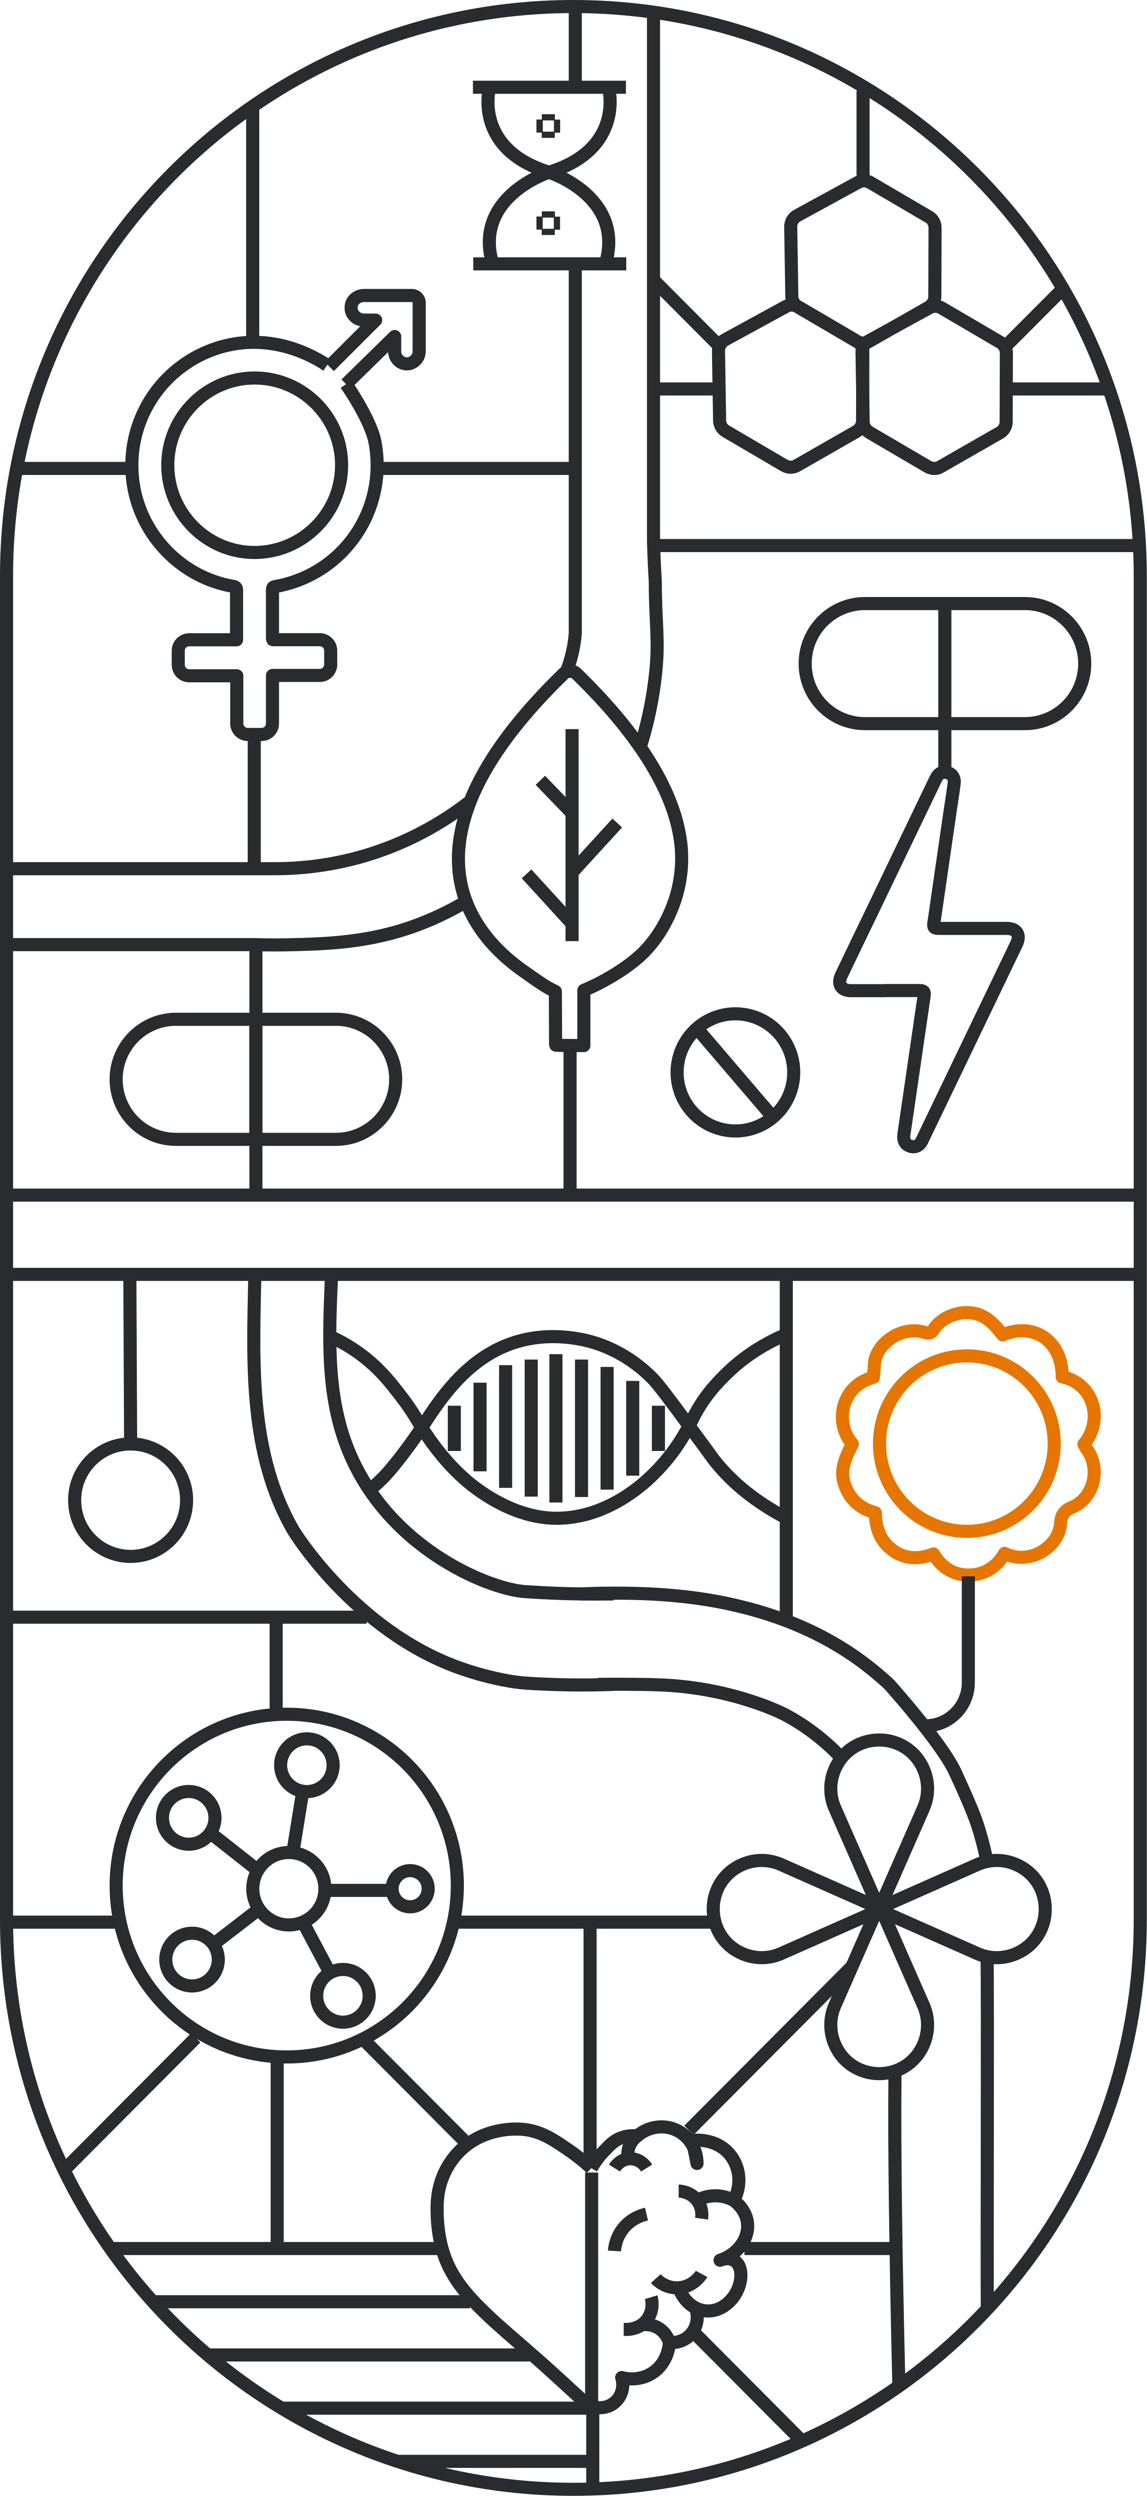 <svg xmlns="http://www.w3.org/2000/svg" fill="none" viewBox="0 0 134 292" height="292" width="134">
<path stroke-linejoin="round" stroke-miterlimit="10" stroke-width="1.53" stroke="#282C2F" d="M133.211 67.275V224.255C133.211 260.983 103.558 290.765 66.988 290.765C30.419 290.765 0.765 260.983 0.765 224.255V67.275C0.765 30.534 30.419 0.765 66.988 0.765C85.279 0.765 101.829 8.207 113.815 20.245C125.801 32.271 133.211 48.905 133.211 67.275Z"></path>
<path stroke-linejoin="round" stroke-miterlimit="10" stroke-width="1.53" stroke="#282C2F" d="M76.634 63.724C95.237 63.724 113.84 63.724 132.444 63.724"></path>
<path stroke-linejoin="round" stroke-miterlimit="10" stroke-width="1.53" stroke="#282C2F" d="M74.775 87.343C75.438 85.254 76.257 82.121 76.634 78.23C76.985 74.665 76.556 72.615 76.556 67.928C76.556 67.928 76.426 66.022 76.348 63.254V1.914"></path>
<path stroke-linejoin="round" stroke-miterlimit="10" stroke-width="1.53" stroke="#282C2F" d="M15.169 148.853C15.195 155.433 15.234 162.014 15.26 168.608"></path>
<path stroke-linejoin="round" stroke-miterlimit="10" stroke-width="1.53" stroke="#282C2F" d="M97.525 238.786C96.901 237.337 96.901 235.692 97.538 234.243L102.712 222.466L107.886 234.243C108.523 235.692 108.523 237.337 107.899 238.786C105.936 243.356 99.488 243.356 97.525 238.786Z"></path>
<path stroke-linejoin="round" stroke-miterlimit="10" stroke-width="1.53" stroke="#282C2F" d="M97.525 206.667C96.901 208.117 96.901 209.762 97.538 211.211L102.712 222.988L107.886 211.211C108.523 209.762 108.523 208.117 107.899 206.667C105.936 202.098 99.488 202.098 97.525 206.667Z"></path>
<path stroke-linejoin="round" stroke-miterlimit="10" stroke-width="1.53" stroke="#282C2F" d="M86.735 217.779C88.178 217.152 89.816 217.152 91.259 217.792L102.986 222.988L91.259 228.185C89.816 228.824 88.178 228.824 86.735 228.198C82.185 226.226 82.185 219.75 86.735 217.779Z"></path>
<path stroke-linejoin="round" stroke-miterlimit="10" stroke-width="1.53" stroke="#282C2F" d="M118.701 217.779C117.258 217.152 115.62 217.152 114.177 217.792L102.451 222.988L114.177 228.185C115.62 228.824 117.258 228.824 118.701 228.198C123.251 226.226 123.251 219.75 118.701 217.779Z"></path>
<path stroke-linejoin="round" stroke-miterlimit="10" stroke-width="1.53" stroke="#282C2F" d="M67.209 30.821V73.999C67.144 74.809 67.001 75.736 66.728 76.767C66.546 77.459 66.325 78.086 66.103 78.634"></path>
<path stroke-linejoin="round" stroke-miterlimit="10" stroke-width="1.53" stroke="#282C2F" d="M67.209 1.222V10.192"></path>
<path stroke-linejoin="round" stroke-miterlimit="10" stroke-width="1.53" stroke="#282C2F" d="M29.703 85.777V101.014"></path>
<path stroke-linejoin="round" stroke-miterlimit="10" stroke-width="1.53" stroke="#282C2F" d="M15.26 181.795C18.872 181.795 21.799 178.855 21.799 175.227C21.799 171.6 18.872 168.66 15.26 168.66C11.649 168.66 8.721 171.6 8.721 175.227C8.721 178.855 11.649 181.795 15.26 181.795Z"></path>
<path stroke-linejoin="round" stroke-miterlimit="10" stroke-width="1.53" stroke="#282C2F" d="M66.598 122.152V139.165"></path>
<path stroke-linejoin="round" stroke-miterlimit="10" stroke-width="1.53" stroke="#282C2F" d="M126.723 77.511C126.723 81.389 123.59 84.523 119.742 84.523H101.047C97.186 84.523 94.066 81.376 94.066 77.511C94.066 73.634 97.199 70.5 101.047 70.5H119.742C123.603 70.5 126.723 73.647 126.723 77.511Z"></path>
<path stroke-linejoin="round" stroke-miterlimit="10" stroke-width="1.53" stroke="#282C2F" d="M110.382 84.353V70.54"></path>
<path stroke-linejoin="round" stroke-miterlimit="10" stroke-width="1.53" stroke="#282C2F" d="M13.57 126.069C13.57 122.191 16.703 119.058 20.551 119.058H39.245C43.106 119.058 46.226 122.204 46.226 126.069C46.226 129.947 43.093 133.081 39.245 133.081H20.551C16.69 133.081 13.57 129.934 13.57 126.069Z"></path>
<path stroke-linejoin="round" stroke-miterlimit="10" stroke-width="1.53" stroke="#282C2F" d="M29.898 119.228V133.042"></path>
<path stroke-linejoin="round" stroke-miterlimit="10" stroke-width="1.53" stroke="#282C2F" d="M1.13 139.596H132.588"></path>
<path stroke-linejoin="round" stroke-miterlimit="10" stroke-width="1.53" stroke="#282C2F" d="M132.588 148.853H1.13"></path>
<path stroke-linejoin="round" stroke-miterlimit="10" stroke-width="1.53" stroke="#282C2F" d="M52.974 224.516H83.472"></path>
<path stroke-linejoin="round" stroke-miterlimit="10" stroke-width="1.53" stroke="#282C2F" d="M1.051 224.516H14.025"></path>
<path stroke-linejoin="round" stroke-miterlimit="10" stroke-width="1.53" stroke="#282C2F" d="M85.916 132.102C89.678 132.102 92.728 129.039 92.728 125.26C92.728 121.481 89.678 118.418 85.916 118.418C82.154 118.418 79.104 121.481 79.104 125.26C79.104 129.039 82.154 132.102 85.916 132.102Z"></path>
<path stroke-linejoin="round" stroke-miterlimit="10" stroke-width="1.53" stroke="#282C2F" d="M90.271 130.47L81.561 120.286"></path>
<path stroke-linejoin="round" stroke-miterlimit="10" stroke-width="1.53" stroke="#282C2F" d="M68.938 224.672V253.266"></path>
<path stroke-linejoin="round" stroke-miterlimit="10" stroke-width="1.53" stroke="#282C2F" d="M69.25 280.659V290.608"></path>
<path stroke-linejoin="round" stroke-miterlimit="10" stroke-width="1.53" stroke="#282C2F" d="M51.661 262.641H12.881"></path>
<path stroke-linejoin="round" stroke-miterlimit="10" stroke-width="1.53" stroke="#282C2F" d="M99.554 229.673C93.197 236.058 86.84 242.443 80.482 248.827"></path>
<path stroke-linejoin="round" stroke-miterlimit="10" stroke-width="1.53" stroke="#282C2F" d="M93.469 284.902L80.781 272.159"></path>
<path stroke-linejoin="round" stroke-miterlimit="10" stroke-width="1.53" stroke="#282C2F" d="M54.638 250.459C50.556 246.36 46.474 242.26 42.392 238.16"></path>
<path stroke-linejoin="round" stroke-miterlimit="10" stroke-width="1.53" stroke="#282C2F" d="M7.708 253.253C12.765 248.174 17.809 243.108 22.866 238.029"></path>
<path stroke-linejoin="round" stroke-miterlimit="10" stroke-width="1.53" stroke="#282C2F" d="M104.558 242.208C104.467 250.956 104.649 263.425 105.013 278.727"></path>
<path stroke-linejoin="round" stroke-miterlimit="10" stroke-width="1.53" stroke="#282C2F" d="M69.822 196.744C70.862 196.731 72.344 196.718 74.151 196.744C74.151 196.744 75.633 196.744 76.829 196.797C85.63 197.058 91.741 200.296 91.741 200.296C94.302 201.667 96.382 203.351 98.072 205.088"></path>
<path stroke-linejoin="round" stroke-miterlimit="10" stroke-width="1.53" stroke="#282C2F" d="M115.31 228.538C115.414 232.337 115.284 266.128 115.349 269.679"></path>
<path stroke-linejoin="round" stroke-miterlimit="10" stroke-width="1.53" stroke="#282C2F" d="M67.963 186.182C68.886 186.13 70.212 186.09 71.798 186.09C74.165 186.09 79.975 186.117 85.878 187.501C88.309 188.075 94.276 189.537 100.152 193.702C101.504 194.669 102.739 195.687 103.87 196.732C103.87 196.732 110.006 203.56 111.605 207.02C112.788 209.579 113.698 211.681 114.153 213.039C114.595 214.371 114.946 215.716 115.232 217.074"></path>
<path stroke-linejoin="round" stroke-miterlimit="10" stroke-width="1.53" stroke="#282C2F" d="M29.756 149.532C29.548 159.455 29.132 169.848 34.267 178.753C34.267 178.753 40.806 189.524 52.234 194.264C56.381 195.987 60.216 196.47 60.216 196.47C61.555 196.64 62.673 196.679 64.363 196.745C67.418 196.862 69.94 196.81 71.669 196.745"></path>
<path stroke-linejoin="round" stroke-miterlimit="10" stroke-width="1.53" stroke="#282C2F" d="M38.712 149.388C38.439 155.89 38.127 162.615 40.467 168.817C44.926 180.646 56.886 185.529 61.176 185.895C61.514 185.921 64.31 186.13 67.976 186.182C69.549 186.208 70.849 186.182 71.694 186.182"></path>
<path stroke-linejoin="round" stroke-miterlimit="10" stroke-width="1.53" stroke="#282C2F" d="M2.43 54.715H14.897"></path>
<path stroke-linejoin="round" stroke-miterlimit="10" stroke-width="1.53" stroke="#282C2F" d="M103.348 115.715C102.035 115.715 100.735 115.715 99.422 115.715C98.278 115.715 97.797 114.958 98.291 113.926C99.539 111.315 100.8 108.704 102.061 106.092C104.479 101.052 106.897 96.026 109.315 90.986C109.601 90.385 109.978 90.15 110.524 90.216C111.161 90.294 111.564 90.803 111.473 91.495C111.33 92.631 111.148 93.754 110.979 94.89C110.446 98.559 109.913 102.228 109.38 105.896C109.289 106.51 109.211 107.137 109.107 107.751C109.016 108.325 109.107 108.443 109.705 108.443C112.344 108.443 114.996 108.443 117.635 108.443C118.779 108.443 119.26 109.2 118.766 110.231C115.087 117.895 111.408 125.547 107.729 133.198C107.43 133.825 106.923 134.073 106.351 133.89C105.766 133.707 105.506 133.224 105.597 132.532C106.39 127.127 107.17 121.721 107.963 116.316C108.028 115.846 107.924 115.702 107.43 115.702C106.065 115.702 104.713 115.702 103.348 115.702V115.715Z"></path>
<path stroke-linejoin="round" stroke-miterlimit="10" stroke-width="1.53" stroke="#282C2F" d="M0.765 101.47H32.07C34.852 101.47 38.765 101.17 43.211 99.773C48.632 98.063 52.571 95.451 54.976 93.558"></path>
<path stroke-linejoin="round" stroke-miterlimit="10" stroke-width="1.53" stroke="#282C2F" d="M1.063 110.336H29.585C30.118 110.336 31.509 110.401 33.394 110.362C37.684 110.27 42.365 110.166 47.539 108.469C49.203 107.92 51.595 106.993 54.351 105.361"></path>
<path stroke-linejoin="round" stroke-miterlimit="10" stroke-width="1.53" stroke="#282C2F" d="M44.575 54.715H67.208"></path>
<path stroke-linejoin="round" stroke-miterlimit="10" stroke-width="1.53" stroke="#282C2F" d="M110.382 84.849V89.824"></path>
<path stroke-linejoin="round" stroke-miterlimit="10" stroke-width="1.53" stroke="#282C2F" d="M29.898 110.336V139.243"></path>
<path stroke-linejoin="round" stroke-miterlimit="10" stroke-width="1.53" stroke="#282C2F" d="M32.382 240.262V262.641"></path>
<path stroke-linejoin="round" stroke-miterlimit="10" stroke-width="1.53" stroke="#282C2F" d="M40.428 44.87C41.546 46.476 43.431 49.61 43.808 51.634C45.29 59.572 40.116 67.093 32.199 68.503C31.991 68.542 31.835 68.568 31.835 68.842C31.835 70.762 31.835 72.668 31.835 74.587C31.835 74.613 31.848 74.639 31.874 74.718H37.36C38.062 74.718 38.634 75.292 38.634 75.997V77.616C38.634 78.322 38.062 78.896 37.36 78.896H31.835V84.51C31.835 85.215 31.263 85.79 30.561 85.79H28.936C28.234 85.79 27.662 85.215 27.662 84.51V78.935H22.098C21.396 78.935 20.824 78.361 20.824 77.656V76.01C20.824 75.305 21.396 74.731 22.098 74.731H27.636C27.636 74.326 27.636 73.987 27.636 73.634C27.636 72.067 27.636 70.514 27.636 68.947C27.636 68.647 27.545 68.542 27.246 68.49C21.266 67.484 16.494 62.601 15.572 56.569C14.739 51.085 17.053 45.876 21.201 42.807C22.176 42.076 24.36 40.653 27.467 40.157C32.901 39.295 37.1 41.92 38.205 42.664M39.908 54.376C39.934 48.774 35.397 44.178 29.794 44.152C24.204 44.126 19.628 48.683 19.602 54.284C19.576 59.899 24.113 64.508 29.69 64.534C35.306 64.547 39.882 60.003 39.908 54.376Z"></path>
<path stroke-linejoin="round" stroke-miterlimit="10" stroke-width="1.53" stroke="#282C2F" d="M38.466 42.807C40.273 41.006 42.08 39.191 43.887 37.389H42.535C41.794 37.389 41.118 36.867 41.027 36.122C41.027 36.018 41.014 35.901 41.027 35.796C41.027 35.744 41.04 35.692 41.053 35.626C41.196 34.96 41.833 34.517 42.509 34.517H48.125C48.593 34.517 48.97 34.895 48.97 35.365V40.966C48.97 41.215 48.931 41.476 48.814 41.698C48.528 42.233 47.969 42.559 47.384 42.494C46.747 42.429 46.214 41.907 46.11 41.215V39.308C44.212 41.162 42.327 43.016 40.429 44.87"></path>
<path stroke-linejoin="round" stroke-miterlimit="10" stroke-width="1.53" stroke="#282C2F" d="M74.605 111.785C73.162 113.078 71.407 114.07 70.874 114.37C69.821 114.971 68.898 115.389 68.209 115.676V122.126C68.209 122.126 64.855 122.126 64.907 122.074L64.881 115.807C63.893 115.376 62.84 114.631 60.929 113.274C57.146 110.558 54.702 107.137 53.883 103.377C52.323 96.222 56.353 87.905 65.882 78.661C66.077 78.465 66.35 78.386 66.597 78.426C66.857 78.386 67.117 78.465 67.325 78.661C74.072 85.215 78.089 91.352 79.272 96.914C79.636 98.637 79.896 100.974 79.207 103.886C79.025 104.669 77.985 108.769 74.605 111.798V111.785Z"></path>
<path stroke-linejoin="round" stroke-miterlimit="10" stroke-width="1.53" stroke="#282C2F" d="M66.832 85.163V109.931"></path>
<path stroke-linejoin="round" stroke-miterlimit="10" stroke-width="1.53" stroke="#282C2F" d="M72.11 96.13L67.014 101.705"></path>
<path stroke-linejoin="round" stroke-miterlimit="10" stroke-width="1.53" stroke="#282C2F" d="M61.515 102.071L66.611 107.646"></path>
<path stroke-linejoin="round" stroke-miterlimit="10" stroke-width="1.53" stroke="#282C2F" d="M63.127 91.143L66.715 94.864"></path>
<path stroke-linejoin="round" stroke-miterlimit="10" stroke-width="1.53" stroke="#282C2F" d="M69.08 253.254C69.613 252.327 70.172 251.661 70.601 251.217C71.251 250.538 71.758 249.989 72.629 249.689C73.396 249.415 74.085 249.441 74.462 249.48C75.827 248.305 77.764 248.096 79.285 248.945C80.624 249.689 81.443 251.138 81.43 252.705C81.248 251.804 81.079 250.916 80.897 250.016C81.014 250.003 83.666 249.65 85.317 251.726C86.487 253.201 86.656 255.303 85.72 257.014C85.993 257.223 87.189 258.163 87.332 259.704C87.501 261.479 86.214 263.32 84.121 264.012C84.29 263.947 85.057 263.634 85.733 264.012C86.045 264.195 86.201 264.443 86.266 264.548C86.89 265.566 86.5 267.629 85.2 268.856C84.94 269.104 83.952 270.031 82.522 269.927C81.118 269.835 79.844 268.778 79.311 267.237"></path>
<path stroke-linejoin="round" stroke-miterlimit="10" stroke-width="1.53" stroke="#282C2F" d="M68.573 280.763C69.496 281.39 70.718 281.39 71.615 280.763C72.577 280.098 72.993 278.844 72.629 277.708C72.902 277.787 74.579 278.217 76.178 277.199C78.063 275.998 78.193 273.843 78.206 273.635C78.349 273.635 79.779 273.739 80.741 272.616C81.456 271.781 81.651 270.605 81.248 269.561"></path>
<path stroke-linejoin="round" stroke-miterlimit="10" stroke-width="1.53" stroke="#282C2F" d="M72.865 272.081C72.956 272.081 74.529 272.264 75.543 271.011C76.479 269.835 76.115 268.451 76.076 268.321"></path>
<path stroke-linejoin="round" stroke-miterlimit="10" stroke-width="1.53" stroke="#282C2F" d="M78.206 273.635C78.141 273.387 77.894 272.642 77.14 272.081C76.217 271.389 75.203 271.52 74.995 271.546"></path>
<path stroke-linejoin="round" stroke-miterlimit="10" stroke-width="1.53" stroke="#282C2F" d="M76.608 266.153C76.738 266.297 77.739 267.329 79.286 267.224C80.989 267.12 81.886 265.749 81.964 265.605"></path>
<path stroke-linejoin="round" stroke-miterlimit="10" stroke-width="1.53" stroke="#282C2F" d="M81.432 257.014C81.783 256.818 82.55 256.479 83.577 256.479C83.98 256.479 84.812 256.531 85.722 257.014"></path>
<path stroke-linejoin="round" stroke-miterlimit="10" stroke-width="1.53" stroke="#282C2F" d="M79.286 255.93C79.442 255.93 80.638 255.982 81.431 257.001C82.146 257.928 81.99 258.972 81.964 259.155"></path>
<path stroke-linejoin="round" stroke-miterlimit="10" stroke-width="1.53" stroke="#282C2F" d="M74.463 249.48C74.255 249.637 73.592 250.159 73.397 251.099C73.306 251.543 73.345 251.922 73.397 252.17"></path>
<path stroke-linejoin="round" stroke-miterlimit="10" stroke-width="1.53" stroke="#282C2F" d="M71.786 253.24C71.851 253.136 72.371 252.287 73.398 252.17C74.23 252.065 75.075 252.483 75.543 253.24"></path>
<path stroke-linejoin="round" stroke-miterlimit="10" stroke-width="1.53" stroke="#282C2F" d="M71.786 262.928C71.812 262.51 71.955 261.335 72.852 260.239C73.853 259.024 75.14 258.711 75.53 258.62"></path>
<path stroke-linejoin="round" stroke-miterlimit="10" stroke-width="1.53" stroke="#282C2F" d="M69.081 253.254C68.496 252.705 67.638 251.974 66.546 251.217C64.882 250.068 63.556 249.141 61.71 248.801C61.034 248.671 59.161 248.501 57.029 249.219C53.52 250.381 51.205 253.632 51.075 257.419C51.036 258.581 51.101 259.73 51.27 260.879C51.491 262.354 51.907 263.764 52.596 265.083C53.377 266.584 54.429 267.877 55.599 269.091C57.133 270.671 58.785 272.107 60.449 273.543C61.086 274.105 61.502 274.457 61.84 274.758C61.84 274.758 62.412 275.254 62.893 275.672C63.764 276.442 65.818 278.296 68.496 280.777"></path>
<path stroke-linejoin="round" stroke-miterlimit="10" stroke-width="1.53" stroke="#282C2F" d="M69.121 253.762V281.782"></path>
<path stroke-linejoin="round" stroke-miterlimit="10" stroke-width="1.53" stroke="#282C2F" d="M33.746 224.842C36.072 224.842 37.958 222.948 37.958 220.612C37.958 218.276 36.072 216.382 33.746 216.382C31.42 216.382 29.534 218.276 29.534 220.612C29.534 222.948 31.42 224.842 33.746 224.842Z"></path>
<path stroke-linejoin="round" stroke-miterlimit="10" stroke-width="1.53" stroke="#282C2F" d="M35.852 209.266C37.546 209.266 38.92 207.886 38.92 206.184C38.92 204.482 37.546 203.103 35.852 203.103C34.157 203.103 32.784 204.482 32.784 206.184C32.784 207.886 34.157 209.266 35.852 209.266Z"></path>
<path stroke-linejoin="round" stroke-miterlimit="10" stroke-width="1.53" stroke="#282C2F" d="M47.917 222.727C49.08 222.727 50.023 221.78 50.023 220.612C50.023 219.444 49.08 218.497 47.917 218.497C46.753 218.497 45.81 219.444 45.81 220.612C45.81 221.78 46.753 222.727 47.917 222.727Z"></path>
<path stroke-linejoin="round" stroke-miterlimit="10" stroke-width="1.53" stroke="#282C2F" d="M40.065 236.202C41.759 236.202 43.133 234.822 43.133 233.12C43.133 231.419 41.759 230.039 40.065 230.039C38.37 230.039 36.997 231.419 36.997 233.12C36.997 234.822 38.37 236.202 40.065 236.202Z"></path>
<path stroke-linejoin="round" stroke-miterlimit="10" stroke-width="1.53" stroke="#282C2F" d="M22.436 231.971C24.13 231.971 25.504 230.592 25.504 228.89C25.504 227.188 24.13 225.808 22.436 225.808C20.741 225.808 19.368 227.188 19.368 228.89C19.368 230.592 20.741 231.971 22.436 231.971Z"></path>
<path stroke-linejoin="round" stroke-miterlimit="10" stroke-width="1.53" stroke="#282C2F" d="M22.047 215.415C23.741 215.415 25.115 214.036 25.115 212.334C25.115 210.632 23.741 209.253 22.047 209.253C20.352 209.253 18.979 210.632 18.979 212.334C18.979 214.036 20.352 215.415 22.047 215.415Z"></path>
<path stroke-linejoin="round" stroke-miterlimit="10" stroke-width="1.53" stroke="#282C2F" d="M34.215 216.382L35.372 209.214"></path>
<path stroke-linejoin="round" stroke-miterlimit="10" stroke-width="1.53" stroke="#282C2F" d="M38.153 220.808H45.823"></path>
<path stroke-linejoin="round" stroke-miterlimit="10" stroke-width="1.53" stroke="#282C2F" d="M35.462 224.647C36.489 226.566 37.503 228.498 38.53 230.418"></path>
<path stroke-linejoin="round" stroke-miterlimit="10" stroke-width="1.53" stroke="#282C2F" d="M24.544 214.071L29.913 218.301"></path>
<path stroke-linejoin="round" stroke-miterlimit="10" stroke-width="1.53" stroke="#282C2F" d="M25.114 226.958L30.093 223.119"></path>
<path stroke-linejoin="round" stroke-miterlimit="10" stroke-width="1.53" stroke="#282C2F" d="M33.499 240.262C44.506 240.262 53.428 231.301 53.428 220.246C53.428 209.192 44.506 200.231 33.499 200.231C22.492 200.231 13.57 209.192 13.57 220.246C13.57 231.301 22.492 240.262 33.499 240.262Z"></path>
<path stroke-linejoin="round" stroke-miterlimit="10" stroke-width="1.53" stroke="#282C2F" d="M86.969 262.641H104.532"></path>
<path stroke-linejoin="round" stroke-miterlimit="10" stroke-width="1.53" stroke="#282C2F" d="M1.051 188.897H42.847"></path>
<path stroke-linejoin="round" stroke-miterlimit="10" stroke-width="1.53" stroke="#282C2F" d="M18.134 268.856H54.899"></path>
<path stroke-linejoin="round" stroke-miterlimit="10" stroke-width="1.53" stroke="#282C2F" d="M61.853 275.071H24.386"></path>
<path stroke-linejoin="round" stroke-miterlimit="10" stroke-width="1.53" stroke="#282C2F" d="M68.586 281.286H32.693"></path>
<path stroke-linejoin="round" stroke-miterlimit="10" stroke-width="1.53" stroke="#282C2F" d="M46.447 287.501H69.211"></path>
<path stroke-linejoin="round" stroke-miterlimit="10" stroke-width="1.53" stroke="#282C2F" d="M64.946 158.175V175.501"></path>
<path stroke-linejoin="round" stroke-miterlimit="10" stroke-width="1.53" stroke="#282C2F" d="M67.937 158.802V174.862"></path>
<path stroke-linejoin="round" stroke-miterlimit="10" stroke-width="1.53" stroke="#282C2F" d="M70.926 159.664V174"></path>
<path stroke-linejoin="round" stroke-miterlimit="10" stroke-width="1.53" stroke="#282C2F" d="M73.918 161.296V172.368"></path>
<path stroke-linejoin="round" stroke-miterlimit="10" stroke-width="1.53" stroke="#282C2F" d="M76.921 164.194V169.482"></path>
<path stroke-linejoin="round" stroke-miterlimit="10" stroke-width="1.53" stroke="#282C2F" d="M91.857 155.864C90.011 156.634 87.385 158.005 84.915 160.408C82.679 162.588 81.691 164.142 80.664 166.231C80.612 166.335 80.56 166.453 80.495 166.557C77.505 172.328 71.668 177.211 65.272 177.342C60.566 177.433 56.705 174.639 55.56 173.804C52.843 171.793 50.88 169.103 50.217 168.163C49.84 167.615 49.528 167.171 49.281 166.753C48.592 165.656 48.15 164.782 46.824 163.058C45.706 161.609 44.692 160.316 43.093 158.958C41.481 157.587 39.869 156.7 38.53 156.086"></path>
<path stroke-linejoin="round" stroke-miterlimit="10" stroke-width="1.53" stroke="#282C2F" d="M91.857 177.316C87.528 175.044 84.993 172.524 83.446 170.566C83.173 170.213 83.29 170.331 81.301 167.641C81.015 167.262 80.755 166.897 80.495 166.544C78.116 163.306 76.855 161.635 76.204 160.982C75.477 160.251 73.189 158.031 69.587 156.882C68.534 156.543 63.854 155.185 58.979 157.222C54.182 159.22 51.309 163.62 49.567 166.283C49.515 166.362 49.411 166.518 49.281 166.74C49.125 166.962 48.93 167.262 48.696 167.602C47.487 169.351 46.083 171.166 45.134 172.211C44.523 172.877 43.86 173.49 43.184 174.039"></path>
<path stroke-linejoin="round" stroke-miterlimit="10" stroke-width="1.53" stroke="#282C2F" d="M62.06 158.802V174.81"></path>
<path stroke-linejoin="round" stroke-miterlimit="10" stroke-width="1.53" stroke="#282C2F" d="M59.071 159.455V173.791"></path>
<path stroke-linejoin="round" stroke-miterlimit="10" stroke-width="1.53" stroke="#282C2F" d="M56.081 161.504V171.858"></path>
<path stroke-linejoin="round" stroke-miterlimit="10" stroke-width="1.53" stroke="#282C2F" d="M53.078 164.194V169.482"></path>
<path stroke-linejoin="round" stroke-miterlimit="10" stroke-width="1.53" stroke="#282C2F" d="M100.085 39.844L93.247 35.835C92.805 35.574 92.259 35.561 91.804 35.809L84.706 39.687C84.225 39.948 83.926 40.457 83.939 41.006L84.069 49.114C84.069 49.623 84.355 50.106 84.797 50.367L91.635 54.376C92.09 54.637 92.649 54.65 93.104 54.376L100.033 50.406C100.488 50.145 100.774 49.662 100.774 49.127L100.8 41.11C100.8 40.588 100.527 40.092 100.072 39.831L100.085 39.844Z"></path>
<path stroke-linejoin="round" stroke-miterlimit="10" stroke-width="1.53" stroke="#282C2F" d="M116.856 39.987L110.018 35.979C109.576 35.718 109.03 35.704 108.575 35.953L101.477 39.83C100.996 40.091 100.697 40.601 100.71 41.149L100.84 49.257C100.84 49.766 101.126 50.249 101.568 50.511L108.406 54.519C108.861 54.78 109.42 54.793 109.875 54.519L116.804 50.55C117.259 50.289 117.545 49.806 117.545 49.27L117.571 41.253C117.571 40.731 117.298 40.235 116.843 39.974L116.856 39.987Z"></path>
<path stroke-linejoin="round" stroke-miterlimit="10" stroke-width="1.53" stroke="#282C2F" d="M108.524 25.337L101.685 21.329C101.243 21.068 100.697 21.055 100.242 21.303L93.144 25.181C92.663 25.442 92.364 25.951 92.377 26.5L92.507 34.608C92.507 35.117 92.793 35.6 93.235 35.861L100.073 39.87C100.528 40.131 101.087 40.144 101.542 39.87L108.472 35.9C108.927 35.639 109.213 35.156 109.213 34.621L109.239 26.604C109.239 26.082 108.966 25.586 108.511 25.325L108.524 25.337Z"></path>
<path stroke-linejoin="round" stroke-miterlimit="10" stroke-width="1.53" stroke="#282C2F" d="M100.828 20.506V10.596"></path>
<path stroke-linejoin="round" stroke-miterlimit="10" stroke-width="1.53" stroke="#282C2F" d="M129.271 45.431H117.779"></path>
<path stroke-linejoin="round" stroke-miterlimit="10" stroke-width="1.53" stroke="#282C2F" d="M83.953 45.431H76.348"></path>
<path stroke-linejoin="round" stroke-miterlimit="10" stroke-width="1.53" stroke="#282C2F" d="M123.838 34.072L117.585 40.34"></path>
<path stroke-linejoin="round" stroke-miterlimit="10" stroke-width="1.53" stroke="#282C2F" d="M76.348 32.702L83.953 40.34"></path>
<path stroke-linejoin="round" stroke-miterlimit="10" stroke-width="1.53" stroke="#282C2F" d="M91.858 148.853V188.819"></path>
<path stroke-linejoin="round" stroke-miterlimit="10" stroke-width="1.53" stroke="#282C2F" d="M32.264 200.23V188.897"></path>
<path stroke-linejoin="round" stroke-miterlimit="10" stroke-width="1.53" stroke="#282C2F" d="M29.521 39.935V12.595"></path>
<path stroke-linejoin="round" stroke-miterlimit="10" stroke-width="1.53" stroke="#E67600" d="M124.097 160.839C124.11 157.888 122.485 156.021 120.509 155.564C119.378 155.303 118.247 155.446 117.142 155.929C116.518 155.146 115.946 154.415 115.049 153.88C112.891 152.6 110.083 153.697 109.108 155.237C108.835 155.681 108.601 155.812 108.016 155.629C105.221 154.767 102.101 157.104 102.14 159.611C102.14 160.016 102.036 160.447 102.036 160.878C98.278 161.831 97.421 166.218 99.579 168.647C98.889 170.083 98.084 171.519 98.629 173.269C99.228 175.149 100.502 176.232 102.257 176.689C102.296 178.426 102.79 179.888 104.129 180.959C105.624 182.134 107.275 182.186 109.056 181.507C109.979 183.1 111.461 184.014 113.242 183.975C114.997 183.936 116.479 183.035 117.363 181.442C120.392 182.917 123.733 180.606 123.902 177.956C123.967 176.99 124.305 176.441 125.28 176.037C127.789 174.992 128.634 171.545 126.97 169.286C126.84 169.103 126.749 168.895 126.632 168.686C128.764 166.166 128.049 162.066 124.578 160.943L124.097 160.826V160.839Z"></path>
<path stroke-linejoin="round" stroke-miterlimit="10" stroke-width="1.53" stroke="#E67600" d="M112.956 178.87C118.592 178.87 123.161 174.281 123.161 168.621C123.161 162.96 118.592 158.371 112.956 158.371C107.319 158.371 102.75 162.96 102.75 168.621C102.75 174.281 107.319 178.87 112.956 178.87Z"></path>
<path stroke-linejoin="round" stroke-miterlimit="10" stroke-width="1.53" stroke="#282C2F" d="M113.126 184.119V196.536C113.126 199.33 110.877 201.589 108.095 201.589"></path>
<path stroke-linejoin="round" stroke-miterlimit="10" stroke-width="1.53" stroke="#282C2F" d="M55.289 30.821H66.989H73.164"></path>
<path stroke-linejoin="round" stroke-miterlimit="10" stroke-width="1.53" stroke="#282C2F" d="M55.251 10.191H73.126"></path>
<path stroke-linejoin="round" stroke-miterlimit="10" stroke-width="1.53" stroke="#282C2F" d="M57.161 10.4C57.161 10.4 55.342 17.425 64.169 20.128C64.169 20.128 73.048 22.974 70.734 30.808"></path>
<path stroke-linejoin="round" stroke-miterlimit="10" stroke-width="1.53" stroke="#282C2F" d="M71.124 10.4C71.124 10.4 72.945 17.425 64.117 20.128C64.117 20.128 55.238 22.974 57.552 30.808"></path>
<path stroke-linejoin="round" stroke-miterlimit="10" stroke-width="1.53" stroke="#282C2F" d="M64.063 24.684V25.416"></path>
<path stroke-linejoin="round" stroke-miterlimit="10" stroke-width="1.53" stroke="#282C2F" d="M65.429 26.069H64.701"></path>
<path stroke-linejoin="round" stroke-miterlimit="10" stroke-width="1.53" stroke="#282C2F" d="M64.05 27.452V26.721"></path>
<path stroke-linejoin="round" stroke-miterlimit="10" stroke-width="1.53" stroke="#282C2F" d="M62.672 26.055H63.4"></path>
<path stroke-linejoin="round" stroke-miterlimit="10" stroke-width="1.53" stroke="#282C2F" d="M64.063 13.338V14.069"></path>
<path stroke-linejoin="round" stroke-miterlimit="10" stroke-width="1.53" stroke="#282C2F" d="M65.441 14.735H64.713"></path>
<path stroke-linejoin="round" stroke-miterlimit="10" stroke-width="1.53" stroke="#282C2F" d="M64.05 16.106V15.375"></path>
<path stroke-linejoin="round" stroke-miterlimit="10" stroke-width="1.53" stroke="#282C2F" d="M62.672 14.722H63.413"></path>
</svg>
